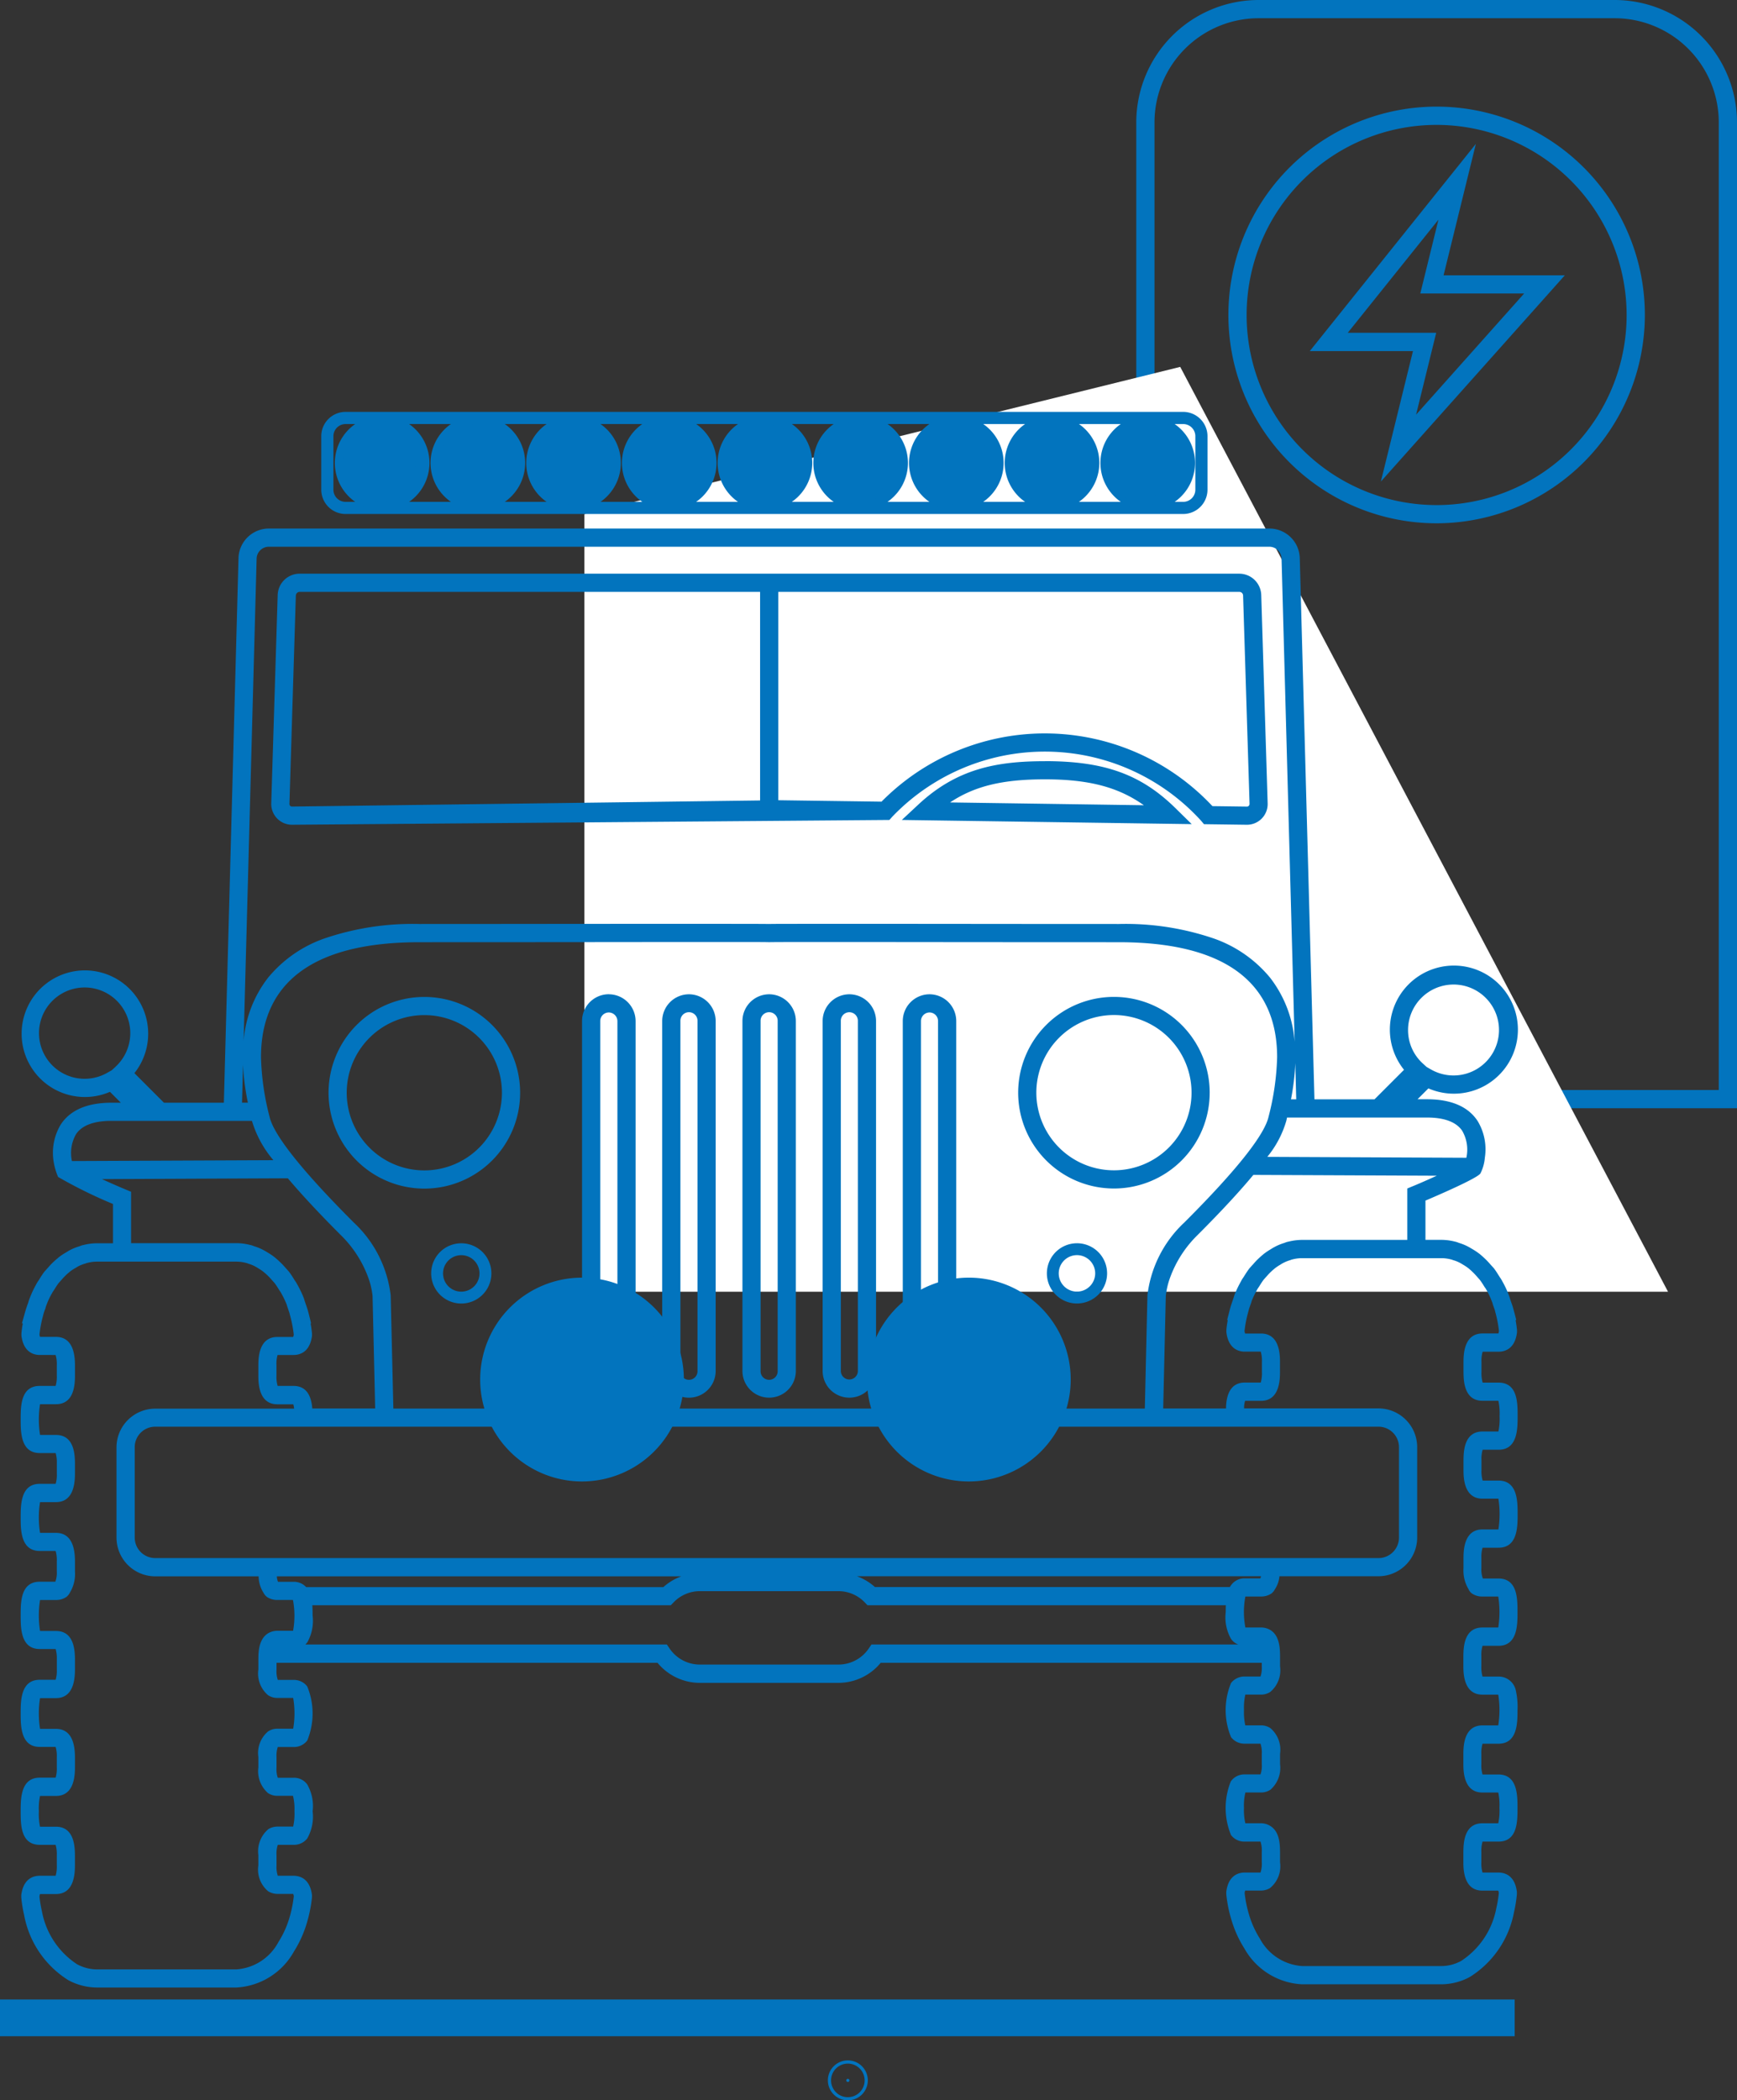 <?xml version="1.0" encoding="UTF-8"?>
<svg xmlns="http://www.w3.org/2000/svg" xmlns:xlink="http://www.w3.org/1999/xlink" width="147.871" height="178.716" viewBox="0 0 147.871 178.716">
  <rect x="0" y="0" width="147.871" height="178.716" fill="#333333" stroke="none"/>
  <defs>
    <clipPath id="a">
      <rect width="147.871" height="178.716" fill="none"></rect>
    </clipPath>
  </defs>
  <g clip-path="url(#a)">
    <path d="M139.412,341.963a.134.134,0,1,1-.134.134.134.134,0,0,1,.134-.134" transform="translate(-67.234 -165.078)" fill="#0274be"></path>
    <path d="M137.953,342.335a1.7,1.7,0,1,1,1.7-1.7,1.7,1.7,0,0,1-1.7,1.7m0-3.126a1.429,1.429,0,1,0,1.429,1.429,1.431,1.431,0,0,0-1.429-1.429" transform="translate(-65.776 -163.619)" fill="#0274be"></path>
    <line x2="128.945" transform="translate(0 171.698)" fill="#0274be"></line>
    <rect width="128.945" height="3.126" transform="translate(0 170.135)" fill="#0274be"></rect>
    <path d="M238.145,94.3h-51.14V35.709h1.552V92.748h48.036V10.41a8.869,8.869,0,0,0-8.859-8.859H197.416a8.869,8.869,0,0,0-8.859,8.859v36h-1.552v-36A10.423,10.423,0,0,1,197.416,0h30.318A10.423,10.423,0,0,1,238.145,10.41Z" transform="translate(-90.274 0)" fill="#0274be"></path>
    <path d="M221.613,52.4,224.345,41.3h-8.784L229.7,23.669l-2.75,11.182h10.324Zm-2.818-12.659h7.529l-1.714,6.968,9.2-10.31h-8.84l1.545-6.283Z" transform="translate(-104.059 -11.426)" fill="#0274be"></path>
    <path d="M219.894,52.994A17.727,17.727,0,1,1,237.62,35.267a17.747,17.747,0,0,1-17.727,17.727m0-33.9a16.175,16.175,0,1,0,16.175,16.175,16.194,16.194,0,0,0-16.175-16.175" transform="translate(-97.593 -8.467)" fill="#0274be"></path>
    <path d="M96.175,139.046h92.251L146.9,60.352,96.175,72.882Z" transform="translate(-46.427 -29.134)" fill="#fff"></path>
    <path d="M40.912,147.761a2.563,2.563,0,1,0,2.562,2.562,2.563,2.563,0,0,0-2.562-2.562m0,4.116a1.552,1.552,0,1,1,1.55-1.554,1.554,1.554,0,0,1-1.55,1.554m-36.224-.572h0l.024-.049Zm-.533,1.142c0-.01.012-.022.016-.033a.049.049,0,0,1,0-.016Zm125.91-.337s0,.008,0,.01.012.028.016.042Zm-21.238-3.1a.056.056,0,0,0,.016-.014s.008-.01.012-.014ZM6.241,149.3c.006,0,.012-.006.016-.012a.072.072,0,0,1,.014-.014Zm123.287,1.671.024.044v0c-.008-.016-.016-.03-.024-.047m-1.556-1.984a.158.158,0,0,0,.012.014.064.064,0,0,1,.016.014ZM24.423,189.333l.033-.019.016-.012Zm.049,5.23-.022-.014-.018-.01Zm0-8.332a.125.125,0,0,0-.02-.014.179.179,0,0,0-.032-.02Zm2.065-74.083,50.821-.408.234-.265a17.985,17.985,0,0,1,26.318.354l.226.271,3.621.049a1.763,1.763,0,0,0,1.8-1.829l-.546-17.734a1.872,1.872,0,0,0-1.855-1.8H27.135a1.869,1.869,0,0,0-1.853,1.8l-.548,17.734a1.768,1.768,0,0,0,1.8,1.829M67.9,92.335h39.259a.314.314,0,0,1,.307.3s.55,17.731.55,17.731a.242.242,0,0,1-.065.17.215.215,0,0,1-.166.067s-2.093-.028-2.93-.039a19.543,19.543,0,0,0-28.169-.38c-1.568-.022-8.12-.111-8.786-.122Zm-41.069.3a.319.319,0,0,1,.307-.3H66.349v17.747l-39.836.518a.208.208,0,0,1-.168-.065.212.212,0,0,1-.063-.168s.545-17.735.545-17.735m-1.443,56.64s.008.01.014.016a.088.088,0,0,1,.014.01Zm84.437,36.637-.036.022a.122.122,0,0,1-.016.014ZM37.766,126.8a8.154,8.154,0,1,0,8.154,8.154,8.152,8.152,0,0,0-8.154-8.154m0,14.76a6.607,6.607,0,1,1,6.606-6.606,6.612,6.612,0,0,1-6.606,6.606m72,47.46a.062.062,0,0,1,.016.012.18.18,0,0,1,.032.02Zm.044,5.234-.02.01a.144.144,0,0,1-.02.016Zm18.049-20.589h1.354c1.625,0,1.625-1.788,1.625-2.855s0-2.857-1.625-2.857h-1.354a2.878,2.878,0,0,1-.1-.879V166.2a2.716,2.716,0,0,1,.1-.871h1.354c1.625,0,1.625-1.788,1.625-2.855,0-1.137,0-2.857-1.625-2.857h-1.354a2.956,2.956,0,0,1-.1-.891v-.868a2.7,2.7,0,0,1,.1-.871h1.354c.5,0,1.37-.206,1.564-1.586l.008-.054v-.192c-.028-.3-.069-.586-.121-.859h.052c.021,0-.25-.982-.25-.982-.069-.249-.154-.481-.234-.705l-.028-.077a3.094,3.094,0,0,0-.137-.41,7.82,7.82,0,0,0-.518-1.1v0a2.557,2.557,0,0,0-.2-.334c-.02-.03-.04-.058-.053-.081-.154-.243-.291-.469-.464-.7l-.021-.024s-.016-.022-.016-.022l-.19-.206-.109-.121a6.2,6.2,0,0,0-.513-.532c-.081-.077-.161-.147-.23-.206-.037-.031-.073-.063-.106-.091l-.024-.02-.024-.018a5.336,5.336,0,0,0-.619-.414l-.081-.049c-.089-.052-.178-.107-.275-.157a4.242,4.242,0,0,0-.724-.3l-.024-.01c-.016-.006-.04-.01-.04-.012s-.036-.014-.056-.02a1.523,1.523,0,0,0-.352-.1l.093.018a4.772,4.772,0,0,0-1.185-.154h-1.345v-3.34c.941-.4,4.377-1.878,4.676-2.306a3.578,3.578,0,0,0,.38-1.342,4.643,4.643,0,0,0-.61-3.116c-.8-1.233-2.259-1.859-4.32-1.859h-.8l.925-.925A5.45,5.45,0,1,0,121.167,133l-2.513,2.513h-5.113l-1.249-46.068a2.588,2.588,0,0,0-2.57-2.5H24.516a2.587,2.587,0,0,0-2.57,2.5L20.7,135.8h-5.1l-2.516-2.516a5.387,5.387,0,1,0-2.081,1.591l.925.925h-.794c-2.061,0-3.516.626-4.322,1.859a4.666,4.666,0,0,0-.61,3.116,5.487,5.487,0,0,0,.386,1.342,40.141,40.141,0,0,0,4.672,2.3v3.343H9.907a4.719,4.719,0,0,0-1.184.154l.093-.019a1.384,1.384,0,0,0-.353.1c-.02.006-.047.018-.057.02l-.014.006-.036.008-.012.006a4.2,4.2,0,0,0-.743.305c-.079.04-.168.095-.254.147l-.1.063a5.264,5.264,0,0,0-.6.4l-.026.02-.022.02-.107.093c-.071.058-.152.127-.23.2a5.923,5.923,0,0,0-.5.515c-.012.016-.127.142-.127.142l-.18.2-.022.022-.018.024c-.172.227-.313.455-.462.7-.014.022-.033.049-.055.079a2.6,2.6,0,0,0-.2.34,7.9,7.9,0,0,0-.517,1.109,2.857,2.857,0,0,0-.137.4l-.028.079c-.081.222-.162.455-.232.7l-.273.982h.073c-.049.273-.093.56-.117.861l0,.033v.158l.008.052c.194,1.38,1.063,1.586,1.564,1.586H6.378a2.765,2.765,0,0,1,.1.881v.869a2.772,2.772,0,0,1-.1.883H5.025c-1.623,0-1.623,1.719-1.623,2.857,0,1.067,0,2.855,1.623,2.855H6.38a2.854,2.854,0,0,1,.1.879v.869a2.679,2.679,0,0,1-.1.871H5.025c-1.623,0-1.623,1.789-1.623,2.855s0,2.857,1.623,2.857H6.378a2.751,2.751,0,0,1,.1.879v.868a2.117,2.117,0,0,1-.126.871H5.025c-1.623,0-1.623,1.726-1.623,2.869,0,1.069,0,2.857,1.623,2.857H6.38a2.871,2.871,0,0,1,.1.879v.867a2.706,2.706,0,0,1-.1.871H5.025c-1.623,0-1.623,1.79-1.623,2.857s0,2.855,1.623,2.855H6.378a2.753,2.753,0,0,1,.1.881v.869a2.673,2.673,0,0,1-.1.867H5.025c-1.623,0-1.623,1.79-1.623,2.859,0,1.137,0,2.855,1.623,2.855H6.378a2.9,2.9,0,0,1,.1.893v.869a2.711,2.711,0,0,1-.1.871H5.025c-.5,0-1.368.206-1.564,1.584l-.008.054v.166l0,.04a11.357,11.357,0,0,0,.249,1.53,8.3,8.3,0,0,0,3.765,5.515,5.19,5.19,0,0,0,2.437.62H21.75a5.962,5.962,0,0,0,4.906-3.049,9.668,9.668,0,0,0,1.012-2.138,11.965,11.965,0,0,0,.532-2.48l0-.038v-.166l-.006-.054c-.2-1.379-1.065-1.584-1.566-1.584H25.29a2.375,2.375,0,0,1-.107-.881v-.867a2.374,2.374,0,0,1,.107-.885h1.34A1.428,1.428,0,0,0,27.8,198.4a3.757,3.757,0,0,0,.457-2.3,3.713,3.713,0,0,0-.457-2.288,1.378,1.378,0,0,0-1.168-.572H25.288a2.3,2.3,0,0,1-.105-.877v-.869a2.313,2.313,0,0,1,.107-.871h1.34a1.426,1.426,0,0,0,1.168-.552,6.04,6.04,0,0,0,0-4.6,1.423,1.423,0,0,0-1.17-.558H25.29a2.332,2.332,0,0,1-.107-.881v-.576H57.615a4.671,4.671,0,0,0,3.609,1.708H73.018a4.663,4.663,0,0,0,3.6-1.708h32.44v.3a2.325,2.325,0,0,1-.109.871h-1.342a1.431,1.431,0,0,0-1.168.553,6.022,6.022,0,0,0,0,4.6,1.423,1.423,0,0,0,1.168.558h1.342a2.328,2.328,0,0,1,.109.879v.868a2.23,2.23,0,0,1-.109.869h-1.342a1.4,1.4,0,0,0-1.188.6,6.045,6.045,0,0,0,.02,4.561,1.421,1.421,0,0,0,1.168.556h1.342a2.437,2.437,0,0,1,.109.895v.867a2.355,2.355,0,0,1-.109.871h-1.342c-.5,0-1.366.206-1.564,1.584l-.008.054v.166l0,.039a11.506,11.506,0,0,0,.529,2.469,9.477,9.477,0,0,0,1.014,2.15,5.964,5.964,0,0,0,4.906,3.047h11.845a5.172,5.172,0,0,0,2.421-.612,8.3,8.3,0,0,0,3.779-5.524,11.474,11.474,0,0,0,.246-1.527l0-.041v-.166l-.008-.054c-.193-1.378-1.062-1.584-1.564-1.584h-1.354a2.754,2.754,0,0,1-.1-.879v-.869a2.948,2.948,0,0,1,.1-.885h1.354c1.625,0,1.625-1.718,1.625-2.855,0-1.069,0-2.857-1.625-2.857h-1.354a2.754,2.754,0,0,1-.1-.879v-.869a2.83,2.83,0,0,1,.1-.869h1.354c1.625,0,1.625-1.788,1.625-2.857a6.3,6.3,0,0,0-.146-1.685,1.483,1.483,0,0,0-1.479-1.17h-1.354a2.911,2.911,0,0,1-.1-.881v-.867a2.724,2.724,0,0,1,.1-.871h1.354c1.625,0,1.625-1.789,1.625-2.857,0-1.144,0-2.87-1.625-2.87h-1.326a2.158,2.158,0,0,1-.125-.885v-.863a2.719,2.719,0,0,1,.1-.871M121.922,142.9l-.477.2v4.373h-8.952a4.772,4.772,0,0,0-1.184.154l.1-.02a1.563,1.563,0,0,0-.388.107c-.017.006-.04.014-.049.018h0l-.036.012a4.265,4.265,0,0,0-.748.309c-.113.058-.254.14-.384.225l.049-.028a5.138,5.138,0,0,0-.619.412l-.028.02-.02.02c-.037.028-.069.061-.109.091-.069.058-.149.129-.231.206a6.09,6.09,0,0,0-.513.532s-.129.139-.129.139l-.17.19-.02.024a.22.22,0,0,1-.016.02c-.174.229-.327.473-.469.7a.9.9,0,0,1-.052.077,2.372,2.372,0,0,0-.2.336l.028-.051a9.365,9.365,0,0,0-.566,1.174l-.012.032s-.008.028-.008.028l-.02.065c-.017.067-.041.136-.057.18l-.012.028-.008.028c-.024.083-.056.166-.085.257-.061.178-.125.362-.178.564l-.25.968h.052c-.048.273-.093.558-.117.859l0,.032v.16l.008.054c.2,1.381,1.062,1.586,1.564,1.586h1.354a2.748,2.748,0,0,1,.1.879v.869a2.8,2.8,0,0,1-.1.883h-1.354c-.99,0-1.527.679-1.6,2.015v0s0,.006,0,.01h0v.18h-5.351l.222-9.58a6.6,6.6,0,0,1,.392-1.628,9.712,9.712,0,0,1,2.3-3.537c2.13-2.13,3.658-3.8,4.761-5.129l15.612.069c-1.1.505-2,.881-2.021.885m-12.985,33.376h-1.326a1.392,1.392,0,0,0-1.184.592c-.036.047-.065.1-.1.147H76.125a4.69,4.69,0,0,0-1.532-.919h34.4a1.01,1.01,0,0,1-.056.18m.028-.026a.078.078,0,0,0-.016.026h0Zm-94.106-1.7a1.747,1.747,0,0,1-1.748-1.748v-7.687a1.745,1.745,0,0,1,1.748-1.746H118.988a1.747,1.747,0,0,1,1.75,1.746V172.8a1.749,1.749,0,0,1-1.75,1.748ZM25.207,176.1H59.644a4.69,4.69,0,0,0-1.532.919H27.705a1.4,1.4,0,0,0-1.075-.453H25.309a1.349,1.349,0,0,1-.1-.467m.089.467h0a.3.3,0,0,0-.024-.028ZM34.9,152.189a10.084,10.084,0,0,0-3.147-6.2c-4.716-4.719-6.846-7.566-7.165-9a22.177,22.177,0,0,1-.728-5.06c0-4.429,2.166-9.786,13.485-9.786,10.934,0,20.306-.016,25.5-.016,2.372,0,3.876,0,4.264.014.387-.01,1.891-.014,4.263-.014,5.2,0,14.569.016,25.506.016,11.32,0,13.486,5.357,13.486,9.786a22.294,22.294,0,0,1-.728,5.06c-.319,1.439-2.449,4.286-7.169,9a10.087,10.087,0,0,0-3.144,6.2l-.222,9.635H35.129Zm90.477-26.445a3.869,3.869,0,1,1-1.907,7.232l-.384-.22-.327-.3a3.824,3.824,0,0,1-1.249-2.839,3.874,3.874,0,0,1,3.868-3.872m-2.263,11.316c1.475,0,2.481.373,2.994,1.111a3.189,3.189,0,0,1,.364,2.312l-16.946-.077a8.6,8.6,0,0,0,1.624-3.085c.017-.079.037-.17.057-.261Zm-11.126-1.548h-.445a20.122,20.122,0,0,0,.364-3.076c.037,1.354.065,2.413.081,3.076m-88.5-46.028a1.04,1.04,0,0,1,1.023-.992h85.205a1.042,1.042,0,0,1,1.023.992s.78,28.666,1.115,41.138a10.107,10.107,0,0,0-2.093-5.464,10.851,10.851,0,0,0-4.789-3.332,23.242,23.242,0,0,0-8.091-1.234c-6.47,0-12.436-.008-17.229-.012-3.3,0-6.155,0-8.277,0-2.55,0-3.839,0-4.263.012-.425-.008-1.71-.012-4.264-.012-2.122,0-4.971,0-8.273,0-4.793,0-10.758.012-17.23.012a23.256,23.256,0,0,0-8.093,1.234,10.856,10.856,0,0,0-4.787,3.332,10.085,10.085,0,0,0-2.085,5.373ZM22.33,132.557a20.209,20.209,0,0,0,.416,3.241h-.5Zm-10.849.182-.327.3-.386.218a3.885,3.885,0,1,1,.713-.521m-3.352,5.719c.513-.738,1.522-1.111,3-1.111H23.09a9.171,9.171,0,0,0,1.827,3.346l-17.152.074a3.216,3.216,0,0,1,.364-2.31m2.173,3.847,15.844-.071c1.081,1.279,2.54,2.866,4.52,4.846a9.7,9.7,0,0,1,2.3,3.534,6.541,6.541,0,0,1,.392,1.628l.222,9.58H28.227c-.1-1.271-.631-1.92-1.6-1.92H25.278a2.716,2.716,0,0,1-.1-.891v-.871a2.724,2.724,0,0,1,.093-.871H26.63c.5,0,1.368-.206,1.566-1.584l.006-.054v-.192c-.028-.3-.071-.586-.122-.859h.037c.02,0-.233-.97-.233-.97-.052-.2-.115-.384-.176-.562-.032-.089-.061-.174-.088-.257l-.008-.028-.012-.03c-.016-.045-.036-.113-.056-.18l-.02-.061-.008-.035s-.012-.03-.012-.03a9.429,9.429,0,0,0-.562-1.172l.024.051a2.378,2.378,0,0,0-.2-.338.913.913,0,0,1-.056-.081,7.775,7.775,0,0,0-.465-.7l-.02-.024s-.016-.02-.016-.02l-.174-.192-.122-.136a6.356,6.356,0,0,0-.515-.531c-.079-.077-.159-.147-.232-.208-.036-.03-.073-.061-.105-.091l-.024-.02-.026-.02a5.268,5.268,0,0,0-.616-.412l.047.028c-.133-.085-.273-.168-.407-.236a4.308,4.308,0,0,0-.727-.3l-.016-.006-.024-.006a.281.281,0,0,0-.047-.018,1.5,1.5,0,0,0-.388-.107l.1.02a4.741,4.741,0,0,0-1.184-.154H12.8v-4.373l-.479-.2c-.016-.006-.921-.38-2.018-.885m16.289,38.442H25.248a1.548,1.548,0,0,0-.747.192l-.014.008-.014.008c-.814.5-.829,1.6-.836,2.2v.886a2.411,2.411,0,0,0,.816,2.178,1.4,1.4,0,0,0,.8.241H26.6a7.765,7.765,0,0,1,0,2.619H25.248a1.388,1.388,0,0,0-.792.238,2.4,2.4,0,0,0-.82,2.168v.889a2.483,2.483,0,0,0,.814,2.176,1.4,1.4,0,0,0,.8.238h1.334a4.637,4.637,0,0,1,.125,1.312,4.971,4.971,0,0,1-.111,1.307H25.248a1.513,1.513,0,0,0-.752.212,2.469,2.469,0,0,0-.861,2.211v.887a2.39,2.39,0,0,0,.836,2.193,1.538,1.538,0,0,0,.776.226h1.358a1.448,1.448,0,0,1,.048.2,10.373,10.373,0,0,1-.457,2.1,7.948,7.948,0,0,1-.845,1.784,4.4,4.4,0,0,1-3.6,2.34H9.907a3.633,3.633,0,0,1-1.7-.436,6.867,6.867,0,0,1-2.995-4.508A9.8,9.8,0,0,1,5,203.333a1.41,1.41,0,0,1,.047-.2h1.36c1.584,0,1.607-1.812,1.614-2.408v-.887c-.008-.673-.031-2.433-1.614-2.433H5.049a5.24,5.24,0,0,1-.1-1.307,5.3,5.3,0,0,1,.1-1.312H6.409c1.584,0,1.607-1.81,1.614-2.4v-.889c-.008-.6-.031-2.417-1.614-2.417H5.051a8.339,8.339,0,0,1,0-2.619H6.409c1.584,0,1.607-1.813,1.614-2.409v-.885c-.008-.669-.031-2.417-1.614-2.417H5.051a8.44,8.44,0,0,1,0-2.635H6.409a1.561,1.561,0,0,0,.838-.232l.053-.033.048-.042a1.148,1.148,0,0,0,.227-.285.083.083,0,0,1,.008-.014l-.032.042a3.044,3.044,0,0,0,.473-1.839v-.891c-.008-.606-.031-2.419-1.614-2.419H5.051a8.326,8.326,0,0,1,0-2.617H6.409c1.584,0,1.607-1.813,1.614-2.408v-.89c-.008-.667-.031-2.417-1.614-2.417H5.051a8.409,8.409,0,0,1,0-2.617h1.36c1.584,0,1.607-1.76,1.614-2.421v-.889c-.008-.6-.031-2.417-1.614-2.417H5.049a1.535,1.535,0,0,1-.047-.2A9.842,9.842,0,0,1,5.287,154l.081-.315c.032-.087.061-.174.093-.263l.04-.1.01-.032.008-.033a1.616,1.616,0,0,1,.069-.22l.01-.024.01-.026a6.5,6.5,0,0,1,.453-.964l.014-.024.012-.024a1.076,1.076,0,0,1,.079-.125c.026-.038.056-.083.087-.131.138-.222.25-.4.376-.566l.147-.166.115-.13a5.624,5.624,0,0,1,.4-.42l.012-.012.016-.014c.044-.042.1-.089.162-.141l.1-.087A3.611,3.611,0,0,1,8,149.9l.138-.081c.072-.044.135-.083.192-.111a3.047,3.047,0,0,1,.5-.2l-.037.012c.087-.024.162-.053.216-.073l.037-.012.012,0,.049-.012a3.148,3.148,0,0,1,.8-.1H21.75a3.2,3.2,0,0,1,.8.1l.049.014.024,0a.387.387,0,0,0,.04.014c.049.02.109.042.18.065a2.72,2.72,0,0,1,.462.186c.109.057.211.115.3.174l.022.014.024.014a3.935,3.935,0,0,1,.418.283c.032.03.065.058.1.085.065.054.117.1.164.143l.014.014.014.012a5.123,5.123,0,0,1,.4.418s.129.143.129.143l.137.154c.126.166.251.366.37.558.035.055.065.1.093.142a1.042,1.042,0,0,1,.077.121l.012.026.016.026a8.191,8.191,0,0,1,.459.957l0,.014a3.243,3.243,0,0,0,.109.325l-.022-.058c.032.1.069.2.1.3.012.036.022.069.035.1.046.186.087.341.087.341a9.975,9.975,0,0,1,.287,1.526,1.549,1.549,0,0,1-.048.2H25.248c-1.588,0-1.608,1.815-1.612,2.409v.887c0,.608.024,2.431,1.612,2.431h1.36a1.55,1.55,0,0,1,.071.372H14.859a3.3,3.3,0,0,0-3.3,3.294V172.8a3.3,3.3,0,0,0,3.3,3.3h8.8a2.649,2.649,0,0,0,.437,1.432l0,.008a1.08,1.08,0,0,0,.22.271l.042.036.049.033a1.568,1.568,0,0,0,.841.232h1.334a7.216,7.216,0,0,1,.008,2.635M75.83,181.9l-.23.338a3.116,3.116,0,0,1-2.582,1.37H61.224a3.116,3.116,0,0,1-2.582-1.37l-.231-.338H27.636a1.537,1.537,0,0,0,.182-.208,3.737,3.737,0,0,0,.436-2.261c0-.311-.006-.6-.024-.871H58.747l.231-.236a3.1,3.1,0,0,1,2.247-.964H73.018a3.111,3.111,0,0,1,2.247.964l.226.236H106c-.008.188-.012.38-.012.584a3.727,3.727,0,0,0,.457,2.287,1.323,1.323,0,0,0,.606.469Zm50.862-4.643-.024-.033,0,.006a1.077,1.077,0,0,0,.222.283l.049.042.057.035a1.555,1.555,0,0,0,.836.23h1.358a8.655,8.655,0,0,1,0,2.635h-1.358c-1.584,0-1.6,1.748-1.613,2.407v.887c0,.6.028,2.417,1.613,2.417h1.358a8.551,8.551,0,0,1,0,2.619h-1.358c-1.584,0-1.609,1.812-1.613,2.408v.887c0,.6.028,2.415,1.613,2.415h1.358a5.237,5.237,0,0,1,.1,1.312,5.076,5.076,0,0,1-.1,1.307h-1.358c-1.584,0-1.6,1.76-1.613,2.423v.887c0,.606.028,2.419,1.613,2.419h1.358a1.223,1.223,0,0,1,.049.2,9.978,9.978,0,0,1-.211,1.271,6.862,6.862,0,0,1-3.006,4.516,3.544,3.544,0,0,1-1.686.431H112.494a4.412,4.412,0,0,1-3.6-2.336,8.169,8.169,0,0,1-.848-1.8,10.349,10.349,0,0,1-.449-2.086,1.391,1.391,0,0,1,.044-.2h1.358a1.508,1.508,0,0,0,.756-.212,2.384,2.384,0,0,0,.857-2.194v-.889c-.008-.606-.02-1.714-.836-2.207a1.538,1.538,0,0,0-.776-.227h-1.345a5.02,5.02,0,0,1-.113-1.307,4.673,4.673,0,0,1,.121-1.312h1.338a1.391,1.391,0,0,0,.8-.24,2.469,2.469,0,0,0,.813-2.164v-.889a2.406,2.406,0,0,0-.82-2.178,1.376,1.376,0,0,0-.792-.238h-1.35a5.224,5.224,0,0,1-.109-1.31,5.069,5.069,0,0,1,.113-1.309h1.345a1.375,1.375,0,0,0,.792-.238,2.4,2.4,0,0,0,.82-2.168v-.887c-.008-.606-.02-1.714-.833-2.207l-.016-.01-.016-.008a1.551,1.551,0,0,0-.748-.192H107.66a7.11,7.11,0,0,1,0-2.635h1.338a1.565,1.565,0,0,0,.841-.232l.048-.031.044-.038a1,1,0,0,0,.218-.273l0-.006a2.365,2.365,0,0,0,.412-1.146h8.426a3.3,3.3,0,0,0,3.3-3.3v-7.687a3.3,3.3,0,0,0-3.3-3.294H107.551V161.7a2,2,0,0,1,.085-.533h1.358c1.589,0,1.609-1.823,1.613-2.423v-.885c0-.606-.024-2.419-1.613-2.419h-1.358c-.012-.037-.028-.1-.049-.2a10.021,10.021,0,0,1,.287-1.527l.093-.354c.012-.031.02-.061.032-.091.033-.1.065-.194.1-.293l-.02.057c.044-.115.081-.231.109-.323l0-.016a7.38,7.38,0,0,1,.46-.958l.012-.026.012-.026c.016-.028.044-.07.077-.121s.061-.085.093-.138c.122-.2.247-.394.372-.562l.133-.152.133-.145a4.682,4.682,0,0,1,.4-.416l.012-.014.016-.014c.044-.042.1-.091.166-.144.028-.026.065-.056.1-.085a3.724,3.724,0,0,1,.416-.283l.024-.012.024-.017a3.121,3.121,0,0,1,.788-.368,1.2,1.2,0,0,0,.158-.056l.036-.014.024,0,.048-.014a3.221,3.221,0,0,1,.8-.1h11.845a3.186,3.186,0,0,1,.8.1l.044.012.016,0a.3.3,0,0,0,.032.012,2.178,2.178,0,0,0,.218.073l-.052-.016a2.843,2.843,0,0,1,.5.2c.077.04.138.077.214.121l.113.069a3.67,3.67,0,0,1,.436.295l.1.085c.065.055.117.1.161.144l.016.014.012.014a4.865,4.865,0,0,1,.384.394c.02.024.129.147.129.147l.154.172a6.225,6.225,0,0,1,.368.552c.04.063.069.107.1.147a1.387,1.387,0,0,1,.081.123l.008.026.017.022a6.711,6.711,0,0,1,.453.966l.008.024.012.026a1.565,1.565,0,0,1,.069.218l.008.032.012.033.036.1c.032.093.065.184.1.275.04.168.077.3.077.3a10.092,10.092,0,0,1,.287,1.527,1.286,1.286,0,0,1-.049.2h-1.358c-1.584,0-1.609,1.813-1.613,2.408v.887c.008.673.028,2.431,1.613,2.431h1.358a5.1,5.1,0,0,1,.1,1.309,5.21,5.21,0,0,1-.1,1.308h-1.358c-1.584,0-1.6,1.749-1.613,2.408v.887c0,.606.028,2.419,1.613,2.419h1.358a8.537,8.537,0,0,1,0,2.617h-1.358c-1.584,0-1.609,1.813-1.613,2.409v.887a3.087,3.087,0,0,0,.469,1.853M67.125,126.574a2.279,2.279,0,0,0-2.279,2.279v29.771a2.273,2.273,0,1,0,4.546,0V128.853a2.279,2.279,0,0,0-2.267-2.279m.72,32.05a.728.728,0,1,1-1.455,0V128.853a.728.728,0,1,1,1.455,0Zm-7.549-32.05a2.282,2.282,0,0,0-2.28,2.279v29.771a2.275,2.275,0,1,0,4.551,0V128.853a2.28,2.28,0,0,0-2.271-2.279m.724,32.05a.728.728,0,1,1-1.455,0V128.853a.728.728,0,1,1,1.455,0Zm12.932-32.05a2.282,2.282,0,0,0-2.279,2.279v29.771a2.273,2.273,0,1,0,4.547,0V128.853a2.277,2.277,0,0,0-2.268-2.279m.72,32.05a.725.725,0,1,1-1.451,0V128.853a.726.726,0,1,1,1.451,0ZM90.6,106.741c-4.094,0-7.493.628-10.778,3.688l-1.406,1.311,1.924.028,20.821.3,1.931.028-1.378-1.354c-2.934-2.882-6.05-4.005-11.114-4.005m-8.079,3.512c2.11-1.406,4.5-1.965,8.079-1.965,3.682,0,6.216.641,8.418,2.205Zm-29.05,16.321a2.28,2.28,0,0,0-2.28,2.279v29.771a2.279,2.279,0,1,0,4.559,0V128.853a2.287,2.287,0,0,0-2.279-2.279m.731,32.05a.731.731,0,0,1-.731.731.722.722,0,0,1-.731-.731V128.853a.733.733,0,0,1,.731-.733.742.742,0,0,1,.731.733Zm50.421-23.675A8.152,8.152,0,1,0,96.47,143.1a8.149,8.149,0,0,0,8.152-8.154m-8.152,6.606a6.606,6.606,0,1,1,4.672-1.934,6.612,6.612,0,0,1-4.672,1.934m-3.144,6.206a2.563,2.563,0,1,0,2.563,2.562,2.562,2.562,0,0,0-2.563-2.562m0,4.116a1.552,1.552,0,1,1,1.55-1.554,1.556,1.556,0,0,1-1.55,1.554m-12.55-25.3a2.282,2.282,0,0,0-2.28,2.279v29.771a2.275,2.275,0,1,0,4.551,0V128.853a2.28,2.28,0,0,0-2.271-2.279m.723,32.05a.727.727,0,1,1-1.455,0V128.853a.727.727,0,0,1,.214-.517.738.738,0,0,1,.517-.216.729.729,0,0,1,.723.733Z" transform="translate(-1.642 -41.971)" fill="#0274be"></path>
    <path d="M160,219.325a8.152,8.152,0,1,0-8.152,8.154A8.149,8.149,0,0,0,160,219.325" transform="translate(-69.367 -101.94)" fill="#0274be"></path>
    <path d="M151.365,227.513a8.671,8.671,0,1,1,8.669-8.671,8.68,8.68,0,0,1-8.669,8.671m0-16.307A7.636,7.636,0,1,0,159,218.842a7.644,7.644,0,0,0-7.634-7.636" transform="translate(-68.884 -101.457)" fill="#0274be"></path>
    <path d="M153.292,227.374a6.606,6.606,0,1,1,4.672-1.934,6.612,6.612,0,0,1-4.672,1.934" transform="translate(-70.812 -103.383)" fill="#0274be"></path>
    <path d="M152.809,227.408a7.123,7.123,0,1,1,5.038-2.086,7.13,7.13,0,0,1-5.038,2.086m0-13.214a6.093,6.093,0,0,0-6.087,6.09,6.087,6.087,0,1,0,6.087-6.09" transform="translate(-70.329 -102.9)" fill="#0274be"></path>
    <path d="M96.331,219.325a8.152,8.152,0,1,0-8.152,8.154,8.149,8.149,0,0,0,8.152-8.154" transform="translate(-38.632 -101.94)" fill="#0274be"></path>
    <path d="M87.7,227.513a8.671,8.671,0,1,1,8.669-8.671,8.68,8.68,0,0,1-8.669,8.671m0-16.307a7.636,7.636,0,1,0,7.634,7.636,7.644,7.644,0,0,0-7.634-7.636" transform="translate(-38.15 -101.457)" fill="#0274be"></path>
    <path d="M89.624,227.374a6.606,6.606,0,1,1,4.672-1.934,6.612,6.612,0,0,1-4.672,1.934" transform="translate(-40.077 -103.383)" fill="#0274be"></path>
    <path d="M89.141,227.408a7.123,7.123,0,1,1,5.038-2.086,7.13,7.13,0,0,1-5.038,2.086m0-13.214a6.093,6.093,0,0,0-6.087,6.09,6.087,6.087,0,1,0,6.087-6.09" transform="translate(-39.594 -102.9)" fill="#0274be"></path>
    <path d="M126.249,76.443H54.942a2.071,2.071,0,0,1-2.069-2.069v-4.55a2.071,2.071,0,0,1,2.069-2.069h71.307a2.071,2.071,0,0,1,2.069,2.069v4.55a2.071,2.071,0,0,1-2.069,2.069M54.942,68.79a1.036,1.036,0,0,0-1.035,1.035v4.55a1.036,1.036,0,0,0,1.035,1.035h71.307a1.035,1.035,0,0,0,1.035-1.035v-4.55a1.035,1.035,0,0,0-1.035-1.035Z" transform="translate(-25.524 -32.708)" fill="#0274be"></path>
    <path d="M63.148,72.62a3.786,3.786,0,1,0-3.786,3.787,3.785,3.785,0,0,0,3.786-3.787" transform="translate(-26.829 -33.228)" fill="#0274be"></path>
    <path d="M59.137,76.423A4.027,4.027,0,1,1,63.164,72.4a4.032,4.032,0,0,1-4.026,4.027m0-7.574A3.547,3.547,0,1,0,62.683,72.4a3.55,3.55,0,0,0-3.546-3.547" transform="translate(-26.604 -33.004)" fill="#0274be"></path>
    <path d="M60.032,76.357a3.069,3.069,0,1,1,2.17-.9,3.071,3.071,0,0,1-2.17.9" transform="translate(-27.499 -33.898)" fill="#0274be"></path>
    <path d="M59.808,76.374a3.308,3.308,0,1,1,2.34-.969,3.311,3.311,0,0,1-2.34.969m0-6.137a2.83,2.83,0,0,0-2.827,2.829,2.827,2.827,0,1,0,2.827-2.829" transform="translate(-27.275 -33.674)" fill="#0274be"></path>
    <path d="M78.9,72.62a3.786,3.786,0,1,0-3.786,3.787A3.785,3.785,0,0,0,78.9,72.62" transform="translate(-34.431 -33.228)" fill="#0274be"></path>
    <path d="M74.887,76.423A4.027,4.027,0,1,1,78.913,72.4a4.032,4.032,0,0,1-4.026,4.027m0-7.574A3.547,3.547,0,1,0,78.432,72.4a3.55,3.55,0,0,0-3.545-3.547" transform="translate(-34.207 -33.004)" fill="#0274be"></path>
    <path d="M75.782,76.357a3.068,3.068,0,1,1,2.17-.9,3.071,3.071,0,0,1-2.17.9" transform="translate(-35.102 -33.898)" fill="#0274be"></path>
    <path d="M75.558,76.374a3.308,3.308,0,1,1,2.34-.969,3.312,3.312,0,0,1-2.34.969m0-6.137a2.83,2.83,0,0,0-2.827,2.829,2.827,2.827,0,1,0,2.827-2.829" transform="translate(-34.878 -33.674)" fill="#0274be"></path>
    <path d="M94.647,72.62a3.786,3.786,0,1,0-3.787,3.787,3.785,3.785,0,0,0,3.787-3.787" transform="translate(-42.034 -33.228)" fill="#0274be"></path>
    <path d="M90.636,76.423A4.027,4.027,0,1,1,94.663,72.4a4.032,4.032,0,0,1-4.026,4.027m0-7.574A3.547,3.547,0,1,0,94.182,72.4a3.55,3.55,0,0,0-3.546-3.547" transform="translate(-41.81 -33.004)" fill="#0274be"></path>
    <path d="M91.531,76.357a3.068,3.068,0,0,1-2.168-5.238,3.068,3.068,0,1,1,2.168,5.238" transform="translate(-42.705 -33.898)" fill="#0274be"></path>
    <path d="M91.307,76.374a3.308,3.308,0,1,1,2.34-.969,3.311,3.311,0,0,1-2.34.969m0-6.137a2.83,2.83,0,0,0-2.827,2.829,2.827,2.827,0,1,0,2.827-2.829" transform="translate(-42.481 -33.674)" fill="#0274be"></path>
    <path d="M110.4,72.62a3.786,3.786,0,1,0-3.786,3.787A3.785,3.785,0,0,0,110.4,72.62" transform="translate(-49.637 -33.228)" fill="#0274be"></path>
    <path d="M106.386,76.423a4.027,4.027,0,1,1,4.026-4.027,4.032,4.032,0,0,1-4.026,4.027m0-7.574a3.547,3.547,0,1,0,3.546,3.547,3.55,3.55,0,0,0-3.546-3.547" transform="translate(-49.413 -33.004)" fill="#0274be"></path>
    <path d="M107.281,76.357a3.069,3.069,0,1,1,2.17-.9,3.071,3.071,0,0,1-2.17.9" transform="translate(-50.308 -33.898)" fill="#0274be"></path>
    <path d="M107.057,76.374a3.308,3.308,0,1,1,2.34-.969,3.311,3.311,0,0,1-2.34.969m0-6.137a2.83,2.83,0,0,0-2.827,2.829,2.827,2.827,0,1,0,2.827-2.829" transform="translate(-50.084 -33.674)" fill="#0274be"></path>
    <path d="M126.146,72.62a3.786,3.786,0,1,0-3.786,3.787,3.785,3.785,0,0,0,3.786-3.787" transform="translate(-57.24 -33.228)" fill="#0274be"></path>
    <path d="M122.135,76.423a4.027,4.027,0,1,1,4.026-4.027,4.032,4.032,0,0,1-4.026,4.027m0-7.574a3.547,3.547,0,1,0,3.546,3.547,3.55,3.55,0,0,0-3.546-3.547" transform="translate(-57.015 -33.004)" fill="#0274be"></path>
    <path d="M123.03,76.357a3.069,3.069,0,1,1,2.17-.9,3.071,3.071,0,0,1-2.17.9" transform="translate(-57.91 -33.898)" fill="#0274be"></path>
    <path d="M122.806,76.374a3.308,3.308,0,1,1,2.34-.969,3.311,3.311,0,0,1-2.34.969m0-6.137a2.83,2.83,0,0,0-2.827,2.829,2.827,2.827,0,1,0,2.827-2.829" transform="translate(-57.686 -33.674)" fill="#0274be"></path>
    <path d="M141.9,72.62a3.786,3.786,0,1,0-3.786,3.787A3.785,3.785,0,0,0,141.9,72.62" transform="translate(-64.842 -33.228)" fill="#0274be"></path>
    <path d="M137.885,76.423a4.027,4.027,0,1,1,4.026-4.027,4.032,4.032,0,0,1-4.026,4.027m0-7.574a3.547,3.547,0,1,0,3.546,3.547,3.55,3.55,0,0,0-3.546-3.547" transform="translate(-64.618 -33.004)" fill="#0274be"></path>
    <path d="M138.78,76.357a3.069,3.069,0,1,1,2.17-.9,3.071,3.071,0,0,1-2.17.9" transform="translate(-65.513 -33.898)" fill="#0274be"></path>
    <path d="M138.556,76.374a3.308,3.308,0,1,1,2.34-.969,3.311,3.311,0,0,1-2.34.969m0-6.137a2.83,2.83,0,0,0-2.827,2.829,2.827,2.827,0,1,0,2.827-2.829" transform="translate(-65.289 -33.674)" fill="#0274be"></path>
    <path d="M157.645,72.62a3.786,3.786,0,1,0-3.786,3.787,3.785,3.785,0,0,0,3.786-3.787" transform="translate(-72.446 -33.228)" fill="#0274be"></path>
    <path d="M153.634,76.423a4.027,4.027,0,1,1,4.026-4.027,4.032,4.032,0,0,1-4.026,4.027m0-7.574A3.547,3.547,0,1,0,157.18,72.4a3.55,3.55,0,0,0-3.546-3.547" transform="translate(-72.221 -33.004)" fill="#0274be"></path>
    <path d="M154.529,76.357a3.068,3.068,0,1,1,2.17-.9,3.071,3.071,0,0,1-2.17.9" transform="translate(-73.116 -33.898)" fill="#0274be"></path>
    <path d="M154.305,76.374a3.308,3.308,0,1,1,2.34-.969,3.311,3.311,0,0,1-2.34.969m0-6.137a2.83,2.83,0,0,0-2.827,2.829,2.827,2.827,0,1,0,2.827-2.829" transform="translate(-72.892 -33.674)" fill="#0274be"></path>
    <path d="M173.394,72.62a3.786,3.786,0,1,0-3.786,3.787,3.785,3.785,0,0,0,3.786-3.787" transform="translate(-80.048 -33.228)" fill="#0274be"></path>
    <path d="M169.384,76.423a4.027,4.027,0,1,1,4.026-4.027,4.032,4.032,0,0,1-4.026,4.027m0-7.574A3.547,3.547,0,1,0,172.93,72.4a3.55,3.55,0,0,0-3.546-3.547" transform="translate(-79.824 -33.004)" fill="#0274be"></path>
    <path d="M170.279,76.357a3.069,3.069,0,1,1,2.17-.9,3.071,3.071,0,0,1-2.17.9" transform="translate(-80.719 -33.898)" fill="#0274be"></path>
    <path d="M170.055,76.374a3.308,3.308,0,1,1,2.34-.969,3.311,3.311,0,0,1-2.34.969m0-6.137a2.83,2.83,0,0,0-2.827,2.829,2.827,2.827,0,1,0,2.827-2.829" transform="translate(-80.495 -33.674)" fill="#0274be"></path>
    <path d="M189.144,72.62a3.786,3.786,0,1,0-3.786,3.787,3.785,3.785,0,0,0,3.786-3.787" transform="translate(-87.651 -33.228)" fill="#0274be"></path>
    <path d="M185.133,76.423A4.027,4.027,0,1,1,189.16,72.4a4.032,4.032,0,0,1-4.026,4.027m0-7.574a3.547,3.547,0,1,0,3.546,3.547,3.55,3.55,0,0,0-3.546-3.547" transform="translate(-87.427 -33.004)" fill="#0274be"></path>
    <path d="M186.028,76.357a3.069,3.069,0,1,1,2.17-.9,3.071,3.071,0,0,1-2.17.9" transform="translate(-88.322 -33.898)" fill="#0274be"></path>
    <path d="M185.8,76.374a3.308,3.308,0,1,1,2.34-.969,3.311,3.311,0,0,1-2.34.969m0-6.137a2.83,2.83,0,0,0-2.827,2.829,2.827,2.827,0,1,0,2.827-2.829" transform="translate(-88.098 -33.674)" fill="#0274be"></path>
  </g>
</svg>
